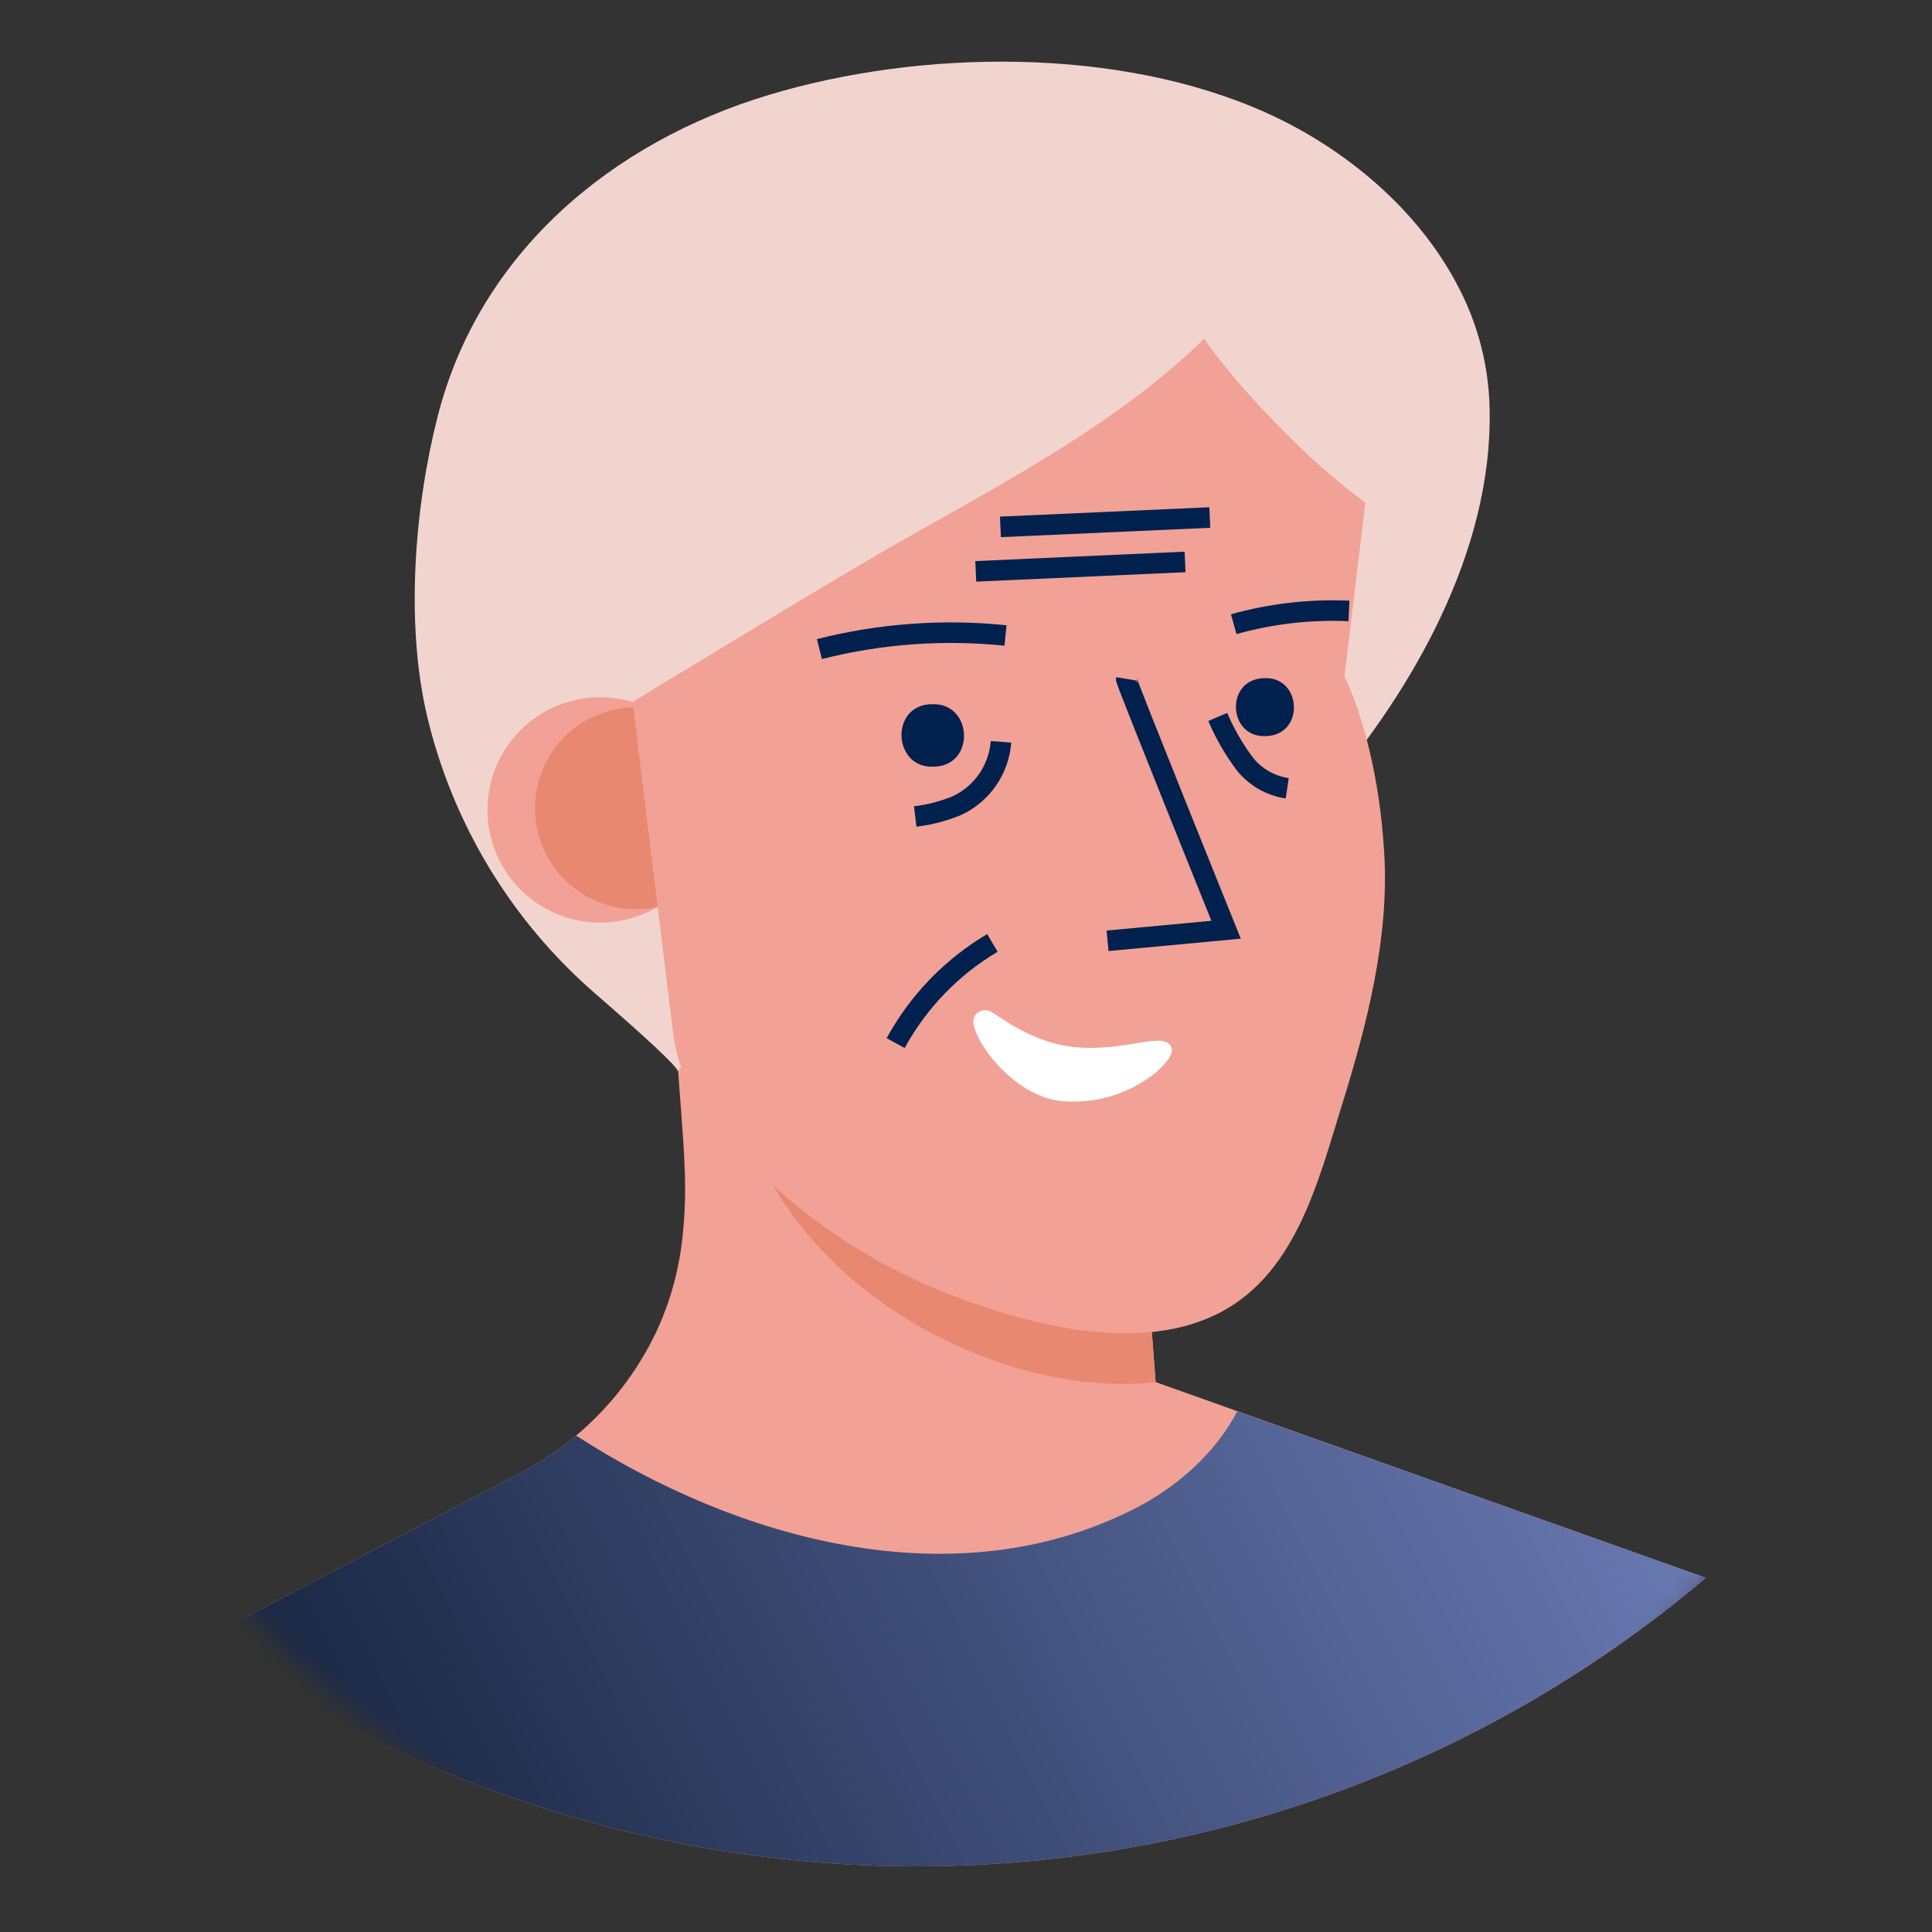 <svg width="94" height="94" viewBox="0 0 94 94" fill="none" xmlns="http://www.w3.org/2000/svg">
<rect x="0" y="0" width="94" height="94" fill="#333333" stroke="none"/>
<mask id="mask0_1148_274" style="mask-type:alpha" maskUnits="userSpaceOnUse" x="0" y="0" width="94" height="94">
<circle cx="47" cy="47" r="47" fill="white"/>
</mask>
<g mask="url(#mask0_1148_274)">
<path d="M83 76.77C62.2 94.322 32.145 95.534 10 79.712L25.352 71.648C26.083 71.264 26.781 70.821 27.439 70.322C27.639 70.171 27.839 69.999 28.029 69.848C29.677 68.466 31.007 66.745 31.929 64.803C32.625 63.309 33.061 61.708 33.219 60.067C33.328 59.003 33.359 57.933 33.313 56.864C33.245 55.019 33.048 53.183 32.948 51.335C32.887 50.316 32.832 49.293 32.777 48.274L33.423 48.574L35.139 49.364L35.923 49.461L44.974 50.587L55.081 51.845L55.845 62.135L56.093 65.499L56.216 67.135V67.241L60.184 68.654L83 76.77Z" fill="#F2A196"/>
<path d="M83 76.77C62.2 94.322 32.145 95.534 10 79.712L25.352 71.648C26.083 71.264 26.781 70.821 27.439 70.322C27.639 70.171 27.839 69.999 28.029 69.848C35.864 74.909 46.371 77.864 55.148 73.432C57.239 72.38 59.129 70.722 60.197 68.667L83 76.77Z" fill="url(#paint0_linear_1148_274)"/>
<path d="M56.229 67.254C52.867 67.609 49.058 66.803 45.464 64.938C38.716 61.432 34.903 54.964 35.922 49.474L44.974 50.6L55.08 51.858L55.845 62.148L56.229 67.254Z" fill="#E88870"/>
<path d="M70.932 13.916C71.821 15.596 72.34 17.447 72.454 19.345C72.828 26.167 69.138 32.941 64.899 38.038L64.809 38.148C61.554 41.887 56.206 42.964 51.786 44.696C50.196 45.322 32.951 51.067 32.999 52.151C32.999 51.916 31.203 50.287 28.941 48.325C24.845 44.766 21.978 40.002 20.751 34.716C19.732 30.258 20.17 24.677 21.293 20.264C23.319 12.309 29.741 6.929 37.403 4.619C44.822 2.383 54.474 2.274 61.615 5.49C65.438 7.212 68.99 10.177 70.932 13.916Z" fill="#F2D4CF"/>
<circle cx="29.2" cy="39.406" r="5.484" fill="#F2A196"/>
<circle cx="30.939" cy="39.325" r="4.91" fill="#E88870"/>
<path d="M30.781 34.151L31.962 43.829L32.736 50.164C33.02 52.496 33.994 53.854 35.601 55.648C38.461 58.848 42.03 61.334 46.023 62.906C49.833 64.403 55.091 65.829 59.007 64.035C63.007 62.2 64.107 57.564 65.307 53.712C66.507 49.861 67.597 45.622 67.349 41.529C67.026 35.971 65.413 32.916 65.413 32.916L66.188 26.464C66.481 24.029 66.888 21.477 66.188 19.07C65.375 16.312 63.217 15.2 61.391 13.209C57.088 19.29 49.736 22.948 43.326 26.622C40.02 28.516 30.781 34.151 30.781 34.151Z" fill="#F2A196"/>
<path d="M54.794 33.029C54.775 33.142 59.655 45.235 59.655 45.235L53.888 45.774" stroke="#00214E"/>
<path d="M39.868 31.58C42.824 30.831 45.889 30.607 48.923 30.919" stroke="#00214E"/>
<path d="M60.026 30.37C61.849 29.858 63.742 29.641 65.633 29.725" stroke="#00214E"/>
<path d="M43.577 50.751C44.679 48.733 46.305 47.049 48.284 45.877" stroke="#00214E"/>
<path d="M48.703 36.093C48.602 37.433 47.789 38.615 46.575 39.19C45.921 39.462 45.233 39.642 44.529 39.725" stroke="#00214E"/>
<path d="M70.029 26.796C70.268 23.122 69.874 19.306 68.139 16.058C67.079 14.038 65.468 12.36 63.493 11.219C62.09 10.432 58.977 9.125 57.548 10.451C54.593 13.171 61.226 19.767 62.916 21.435C65.035 23.534 67.428 25.337 70.029 26.796Z" fill="#F2D4CF"/>
<path d="M48.675 25.635L58.862 25.18" stroke="#00214E"/>
<path d="M47.475 27.799L57.658 27.341" stroke="#00214E"/>
<path d="M59.248 34.883C59.593 35.691 60.033 36.454 60.558 37.158C61.071 37.805 61.812 38.233 62.629 38.354" stroke="#00214E"/>
<path d="M47.412 49.454C47.495 49.309 47.635 49.205 47.798 49.167C47.961 49.129 48.132 49.161 48.27 49.254C48.958 49.693 50.228 50.638 51.983 50.906C54.377 51.27 56.393 50.232 56.912 50.822C57.203 51.145 56.883 51.59 56.267 52.158C54.941 53.243 53.235 53.748 51.532 53.561C49.232 53.238 47.4 50.658 47.358 49.732C47.351 49.636 47.37 49.541 47.412 49.454Z" fill="white"/>
<path d="M45.329 34.264C47.294 34.154 47.487 37.167 45.523 37.3H45.435C43.471 37.409 43.278 34.396 45.239 34.264H45.329Z" fill="#00214E"/>
<path d="M61.493 32.996C63.319 32.893 63.497 35.68 61.674 35.812H61.593C59.771 35.916 59.59 33.132 61.413 33H61.493V32.996Z" fill="#00214E"/>
</g>
<defs>
<linearGradient id="paint0_linear_1148_274" x1="15.459" y1="92.604" x2="75.774" y2="63.28" gradientUnits="userSpaceOnUse">
<stop stop-color="#16243F"/>
<stop offset="1" stop-color="#6878B1"/>
</linearGradient>
</defs>
</svg>
